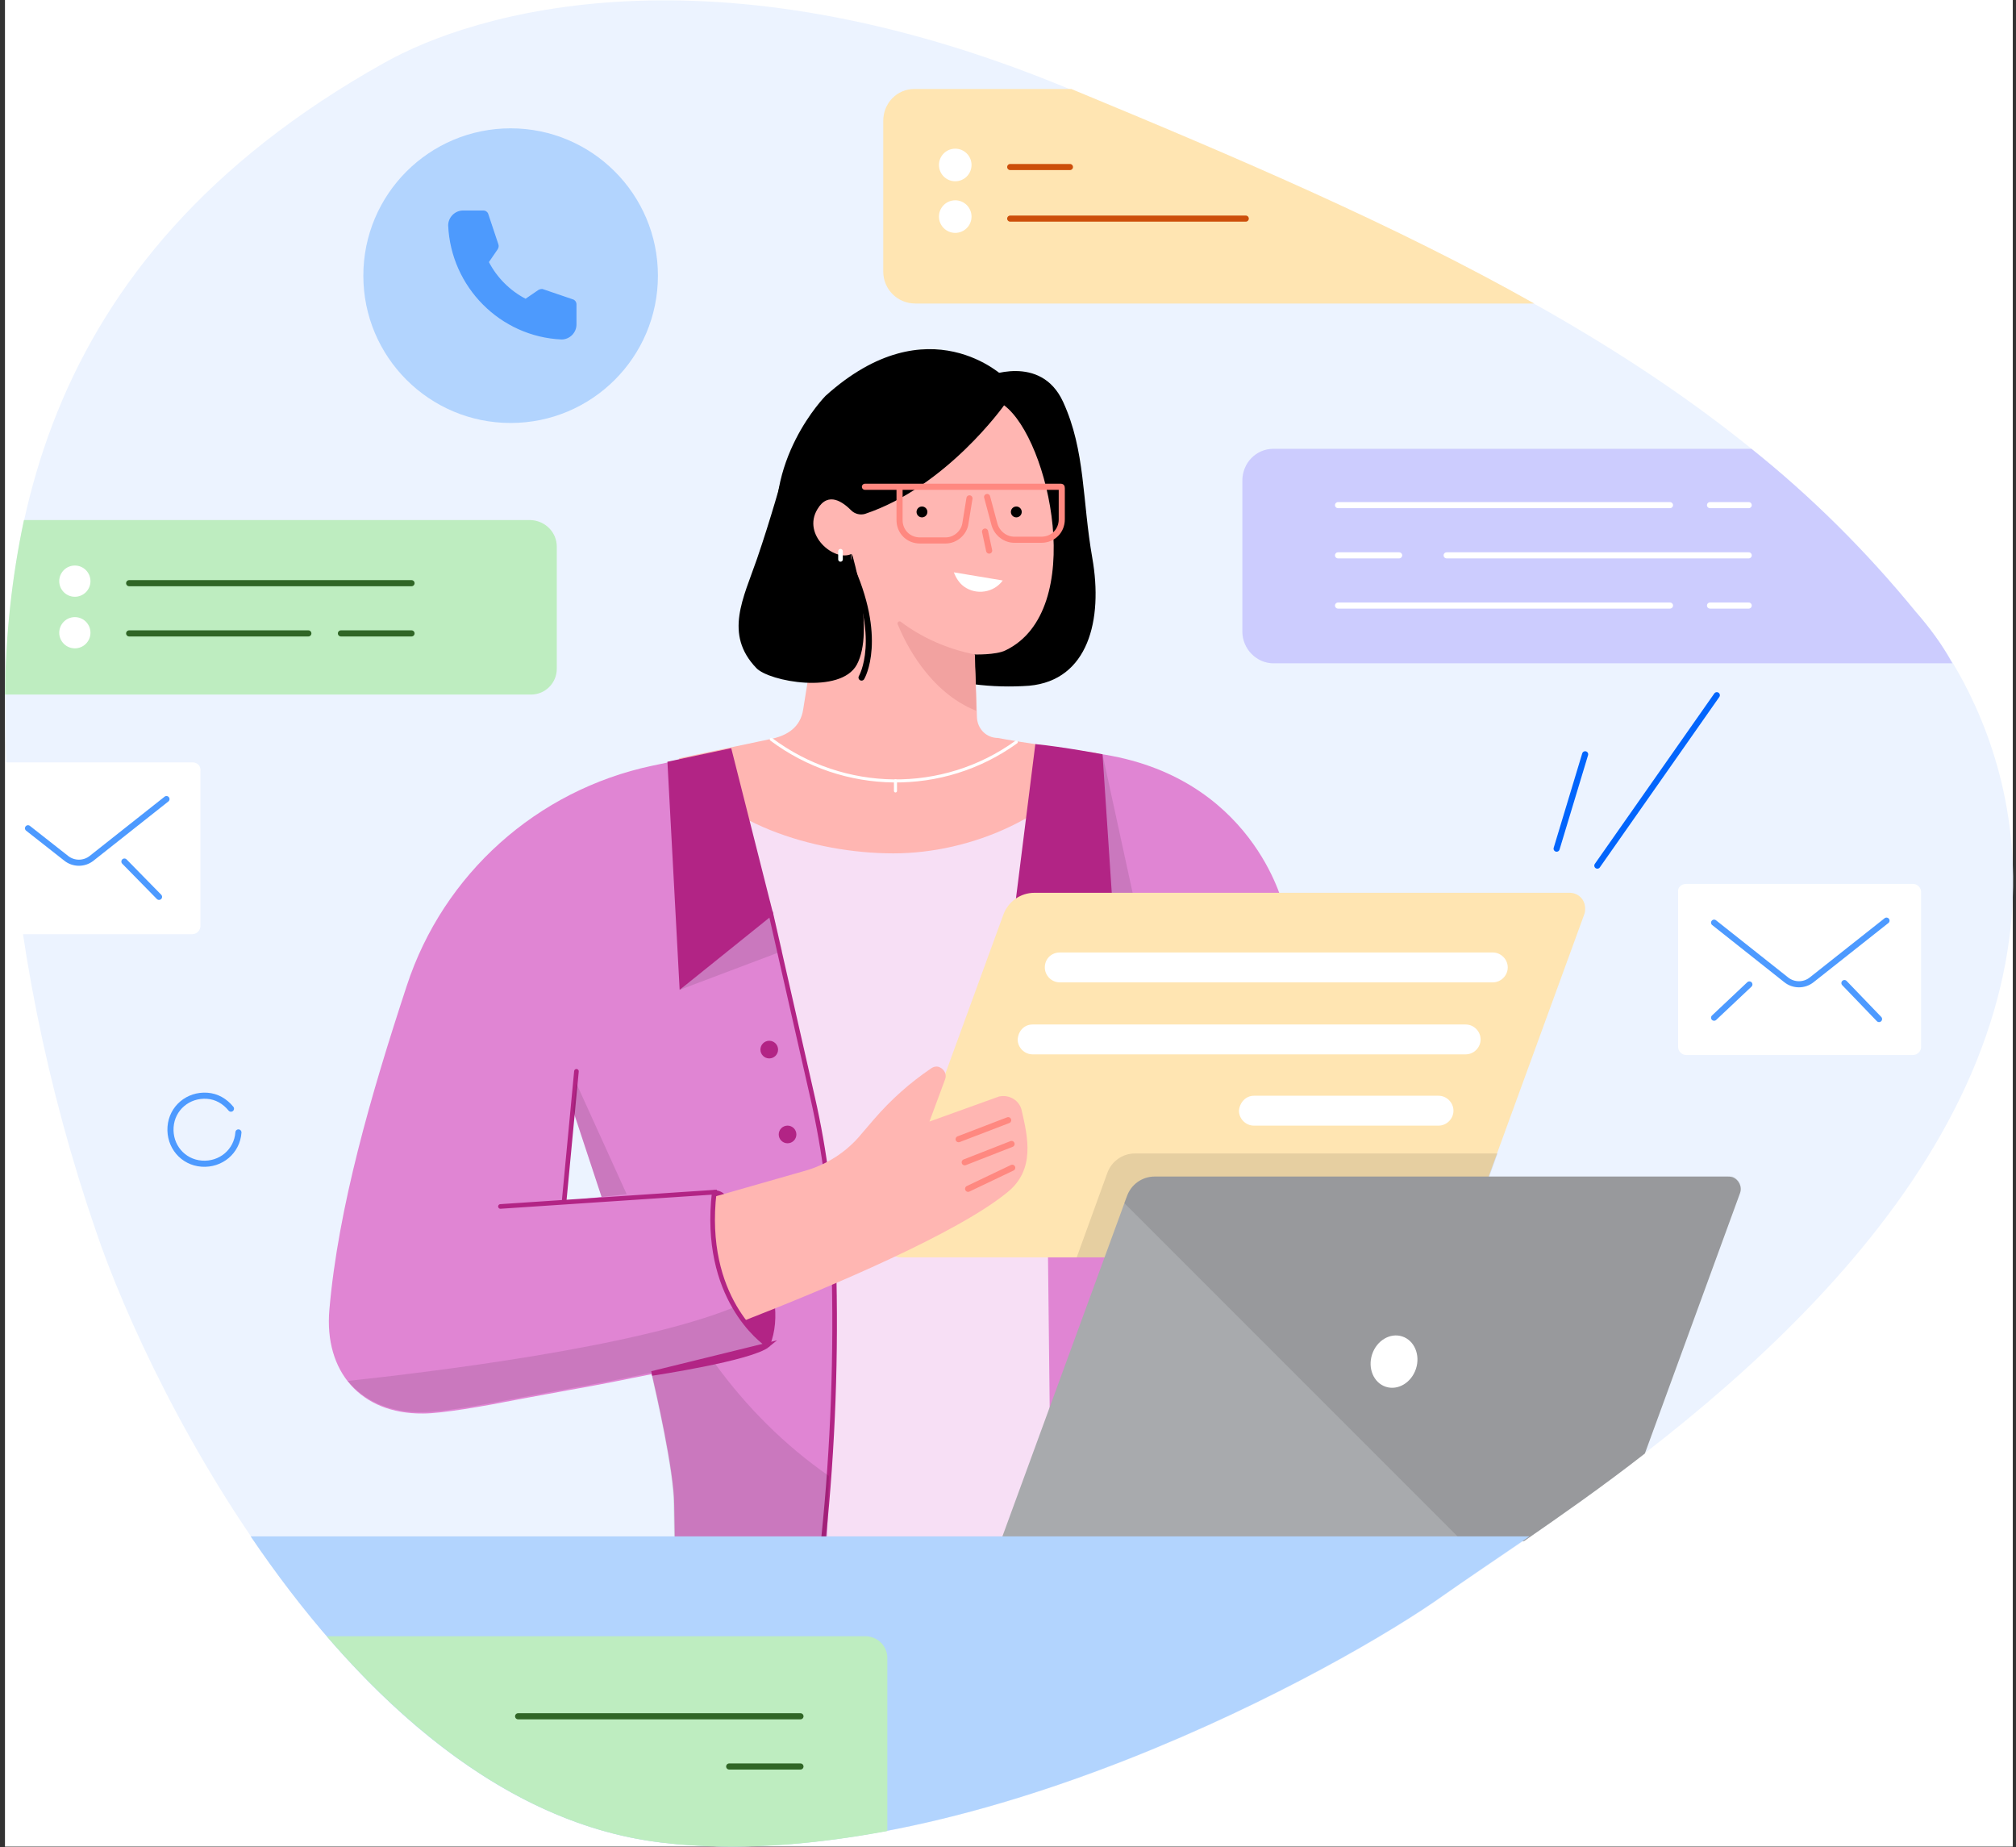<svg width="310" height="284" viewBox="0 0 310 284" fill="none" xmlns="http://www.w3.org/2000/svg">
<rect x="0" y="0" width="310" height="284" fill="#333333" stroke="none"/>
<g clip-path="url(#clip0_2_396)">
<rect width="308.743" height="283.901" transform="translate(0.764)" fill="white"/>
<g clip-path="url(#clip1_2_396)">
<path d="M59.001 9.708C72.987 1.776 109.518 -8.975 163.898 13.466C218.278 35.906 263.785 56.051 294.576 94.044C294.576 94.044 320.67 121.39 303.97 163.036C287.27 204.682 237.378 234.324 222.035 245.284C206.692 256.243 148.346 288.704 101.794 283.276C55.243 277.849 23.409 214.91 14.745 189.234C7.23 167.42 2.638 144.666 1.176 121.599C-1.015 84.859 4.516 40.186 59.001 9.708Z" fill="#ECF3FF"/>
<path d="M197.298 139.133C197.298 139.133 192.601 119.198 168.803 115.858L104.717 116.797L100.229 117.736C82.589 121.494 68.186 134.332 62.549 151.554C57.017 168.358 52.007 185.685 50.65 201.341C49.815 210.839 55.452 217.415 65.054 217.311C67.977 217.311 74.031 216.267 80.397 215.014L87.808 213.657C91.983 212.927 96.158 212.092 100.229 211.257C100.855 213.971 103.673 226.182 103.673 231.401L103.778 237.351H199.385L197.298 139.133ZM92.505 184.015L86.764 184.641L88.017 170.446L92.505 184.015Z" fill="#E085D3"/>
<path d="M114.634 124.525L160.35 121.602L161.707 242.991L127.054 239.025L128.202 210.635C128.933 193.726 127.263 176.713 123.297 160.221L114.634 124.525Z" fill="#F7DFF5"/>
<path d="M154.503 58.038C154.503 58.038 142.813 46.557 126.948 60.856C126.948 60.856 117.032 70.876 119.85 84.445L133.836 111.791C133.836 111.791 168.489 58.142 154.503 58.038Z" fill="black"/>
<path d="M151.579 57.933C151.579 57.933 160.033 54.28 163.478 61.795C166.922 69.31 166.4 76.93 167.966 85.802C169.636 95.3 167.34 104.589 158.259 105.424C152.518 105.842 146.778 105.111 141.35 103.232L151.579 57.933Z" fill="black"/>
<path d="M153.461 113.454C151.686 113.454 150.33 112.097 150.225 110.323C150.121 105.313 149.808 100.616 149.808 100.616C149.808 100.616 153.148 100.72 154.609 99.99C167.238 93.936 161.393 67.529 154.4 62.31C154.4 62.31 145.528 74.835 133.003 79.01C132.273 79.219 131.438 79.01 130.916 78.488C129.663 77.236 127.367 75.462 125.697 78.28C123.296 82.246 128.306 86.421 130.916 85.168C130.707 88.195 129.663 91.222 127.784 93.623C126.219 95.606 125.175 98.111 124.862 100.616L123.505 109.07C123.088 111.784 121.104 113.141 118.286 113.663L104.404 116.585C110.145 126.501 125.071 131.198 137.387 131.198C149.495 131.198 162.75 125.353 168.595 115.75C167.238 115.646 155.966 113.976 153.461 113.454Z" fill="#FFB6B2"/>
<path d="M154.19 89.244C152.833 91.123 150.119 91.54 148.241 90.183C147.51 89.661 146.988 88.826 146.675 87.991L154.19 89.244Z" fill="white"/>
<path d="M151.474 81.724L152.101 84.647" stroke="#FF8880" stroke-width="0.939" stroke-miterlimit="10" stroke-linecap="round"/>
<path d="M129.245 84.75V86.002" stroke="white" stroke-width="0.71" stroke-miterlimit="10" stroke-linecap="round"/>
<path d="M149.911 100.619C145.736 99.784 141.874 98.114 138.534 95.609C138.43 95.505 138.221 95.505 138.117 95.609C138.013 95.714 138.013 95.818 138.013 95.922C139.161 98.741 142.814 106.36 150.12 109.283L149.911 100.619Z" fill="#F2A2A0"/>
<path d="M141.771 79.54C142.232 79.54 142.606 79.166 142.606 78.705C142.606 78.244 142.232 77.87 141.771 77.87C141.31 77.87 140.936 78.244 140.936 78.705C140.936 79.166 141.31 79.54 141.771 79.54Z" fill="black"/>
<path d="M156.277 79.54C156.739 79.54 157.112 79.166 157.112 78.705C157.112 78.244 156.739 77.87 156.277 77.87C155.816 77.87 155.442 78.244 155.442 78.705C155.442 79.166 155.816 79.54 156.277 79.54Z" fill="black"/>
<path d="M133 74.839H163.165C163.269 74.839 163.269 74.943 163.269 75.047V79.849C163.269 81.623 161.912 82.98 160.138 82.98H155.963C154.606 82.98 153.353 82.04 152.936 80.684L151.788 76.404" stroke="#FF8880" stroke-width="0.939" stroke-miterlimit="10" stroke-linecap="round"/>
<path d="M149.075 76.618L148.449 80.48C148.24 81.941 146.884 83.089 145.422 83.089H141.456C139.682 83.089 138.325 81.732 138.325 79.958V75.157" stroke="#FF8880" stroke-width="0.939" stroke-miterlimit="10" stroke-linecap="round"/>
<path d="M131.02 85.175C131.02 85.175 134.569 96.97 131.751 102.188C129.246 106.781 118.286 104.798 116.303 102.71C111.293 97.492 114.32 91.96 116.407 85.906C118.495 79.852 120.374 73.068 120.374 73.068L122.565 77.869L125.488 86.428C125.488 86.428 130.081 91.333 131.02 85.175Z" fill="black"/>
<path d="M132.48 104.168C132.48 104.168 136.029 98.219 130.497 86.424" stroke="black" stroke-width="0.939" stroke-miterlimit="10" stroke-linecap="round"/>
<path opacity="0.1" d="M169.533 115.966L175.274 142.373L169.325 143.73L169.533 115.966Z" fill="black"/>
<path d="M169.536 115.964C169.536 115.964 163.482 114.816 159.203 114.399L155.863 141.015L171.832 150.408L169.536 115.964Z" fill="#B22485"/>
<path d="M220.782 193.308H138.534C137.177 193.308 136.134 192.264 136.134 190.907C136.134 190.594 136.134 190.386 136.238 190.072L154.295 140.598C155.026 138.615 156.904 137.258 159.096 137.258H241.344C242.701 137.258 243.745 138.302 243.745 139.659C243.745 139.972 243.745 140.181 243.64 140.494L225.583 189.968C224.853 191.951 222.974 193.308 220.782 193.308Z" fill="#FFE5B2"/>
<path opacity="0.1" d="M174.543 177.335C172.56 177.335 170.89 178.587 170.263 180.362L165.567 193.304H220.886C223.077 193.304 224.956 191.948 225.687 189.964L230.279 177.335H174.543V177.335Z" fill="black"/>
<path d="M162.958 146.437H229.55C230.802 146.437 231.846 147.481 231.846 148.733C231.846 149.986 230.802 151.03 229.55 151.03H162.958C161.706 151.03 160.662 149.986 160.662 148.733C160.662 147.377 161.706 146.437 162.958 146.437Z" fill="white"/>
<path d="M158.783 157.507H225.375C226.627 157.507 227.671 158.551 227.671 159.803C227.671 161.056 226.627 162.099 225.375 162.099H158.783C157.531 162.099 156.487 161.056 156.487 159.803C156.591 158.446 157.531 157.507 158.783 157.507Z" fill="white"/>
<path d="M192.812 168.462H221.202C222.454 168.462 223.498 169.506 223.498 170.759C223.498 172.011 222.454 173.055 221.202 173.055H192.812C191.559 173.055 190.515 172.011 190.515 170.759C190.62 169.506 191.559 168.462 192.812 168.462Z" fill="white"/>
<path opacity="0.1" d="M104.506 152.18L120.267 146.231L118.388 138.507L104.506 152.18Z" fill="black"/>
<path d="M102.63 117.111L112.442 115.023L118.913 140.595L104.509 152.181L102.63 117.111Z" fill="#B22485"/>
<path d="M118.494 140.284L124.965 168.779C126.844 177.024 127.887 185.479 128.201 193.933C128.618 208.128 128.096 222.428 126.635 236.518" stroke="#B22485" stroke-width="0.71" stroke-miterlimit="10" stroke-linecap="round"/>
<path d="M88.64 164.704L86.761 184.536" stroke="#B22485" stroke-width="0.71" stroke-miterlimit="10" stroke-linecap="round"/>
<path d="M265.662 180.883H177.569C175.586 180.883 173.916 182.135 173.289 183.91L153.876 236.932H234.349C239.777 233.175 246.248 228.687 252.928 223.468L267.541 183.492C267.958 182.448 267.332 181.3 266.392 180.987C266.079 180.883 265.871 180.883 265.662 180.883Z" fill="#A8AAAD"/>
<path opacity="0.1" d="M265.662 180.883H177.569C175.586 180.883 173.916 182.135 173.29 183.91L172.872 184.953L224.851 236.932H234.35C239.777 233.175 246.248 228.687 252.928 223.468L267.541 183.492C267.958 182.448 267.437 181.3 266.393 180.883C266.08 180.883 265.871 180.883 265.662 180.883Z" fill="black"/>
<path d="M217.733 210.436C218.43 208.299 217.485 206.074 215.621 205.466C213.758 204.858 211.682 206.097 210.985 208.235C210.288 210.372 211.233 212.598 213.096 213.206C214.959 213.814 217.035 212.574 217.733 210.436Z" fill="white"/>
<path d="M259.296 135.896H294.157C294.888 135.896 295.41 136.522 295.41 137.148V160.946C295.41 161.677 294.783 162.198 294.157 162.198H259.296C258.565 162.198 258.043 161.572 258.043 160.946V137.148C257.939 136.418 258.565 135.896 259.296 135.896Z" fill="white"/>
<path d="M263.576 141.852L274.639 150.619C275.788 151.559 277.458 151.559 278.606 150.619L290.087 141.539" stroke="#4D9AFF" stroke-width="0.939" stroke-miterlimit="10" stroke-linecap="round"/>
<path d="M269.003 151.348L263.576 156.462" stroke="#4D9AFF" stroke-width="0.939" stroke-miterlimit="10" stroke-linecap="round"/>
<path d="M283.617 151.138L288.94 156.669" stroke="#4D9AFF" stroke-width="0.939" stroke-miterlimit="10" stroke-linecap="round"/>
<path d="M29.671 117.214H0.863C0.968 118.675 0.968 120.137 1.072 121.598C1.49 129.217 2.325 136.628 3.368 143.621H29.567C30.297 143.621 30.819 142.995 30.819 142.369V118.571C30.924 117.736 30.297 117.214 29.671 117.214Z" fill="white"/>
<path d="M4.306 127.339L10.151 131.932C11.299 132.871 12.969 132.871 14.117 131.932L25.599 122.851" stroke="#4D9AFF" stroke-width="0.939" stroke-miterlimit="10" stroke-linecap="round"/>
<path d="M19.131 132.456L24.454 137.884" stroke="#4D9AFF" stroke-width="0.939" stroke-miterlimit="10" stroke-linecap="round"/>
<path d="M109.724 182.972C109.307 186.729 108.367 200.507 118.387 206.874C121.832 198.211 113.69 186.521 111.394 183.598C110.977 183.181 110.35 182.972 109.724 182.972Z" fill="#B22485"/>
<path d="M294.575 94.048C287.06 84.863 278.606 76.408 269.316 68.998H195.836C193.122 68.998 191.035 71.189 191.035 73.903V97.075C191.035 99.788 193.226 101.98 195.836 101.98H300.211C298.646 99.058 296.663 96.448 294.575 94.048Z" fill="#CCCCFE"/>
<path d="M262.948 77.66H268.898" stroke="white" stroke-width="0.939" stroke-miterlimit="10" stroke-linecap="round"/>
<path d="M205.751 77.66H256.791" stroke="white" stroke-width="0.939" stroke-miterlimit="10" stroke-linecap="round"/>
<path d="M157.115 170.761C156.802 169.195 155.236 168.256 153.67 168.569C153.566 168.569 153.462 168.673 153.357 168.673L142.92 172.431L145.32 165.96C145.634 165.229 145.216 164.394 144.485 164.081C144.068 163.872 143.546 163.976 143.128 164.29C139.893 166.481 136.97 169.091 134.361 172.118C133.735 172.848 133.108 173.579 132.482 174.31C130.186 177.128 127.055 179.111 123.61 180.05L109.728 184.017C109.415 187.983 109.311 196.75 114.216 203.117C127.89 197.794 147.304 189.548 154.923 183.286C159.202 179.841 158.054 174.831 157.115 170.761Z" fill="#FFB6B2"/>
<path d="M222.452 85.38H268.899" stroke="white" stroke-width="0.939" stroke-miterlimit="10" stroke-linecap="round"/>
<path d="M205.751 85.38H215.145" stroke="white" stroke-width="0.939" stroke-miterlimit="10" stroke-linecap="round"/>
<path d="M262.948 93.1H268.898" stroke="white" stroke-width="0.939" stroke-miterlimit="10" stroke-linecap="round"/>
<path d="M205.751 93.1H256.791" stroke="white" stroke-width="0.939" stroke-miterlimit="10" stroke-linecap="round"/>
<path d="M164.73 13.679H140.62C137.906 13.679 135.818 15.871 135.818 18.585V41.756C135.818 44.47 138.01 46.662 140.724 46.662H235.915C214.622 34.659 190.72 24.43 164.73 13.679Z" fill="#FFE5B2"/>
<path d="M155.027 172.22L147.407 175.143" stroke="#FF8880" stroke-width="0.939" stroke-miterlimit="10" stroke-linecap="round"/>
<path d="M155.546 175.876L148.344 178.694" stroke="#FF8880" stroke-width="0.939" stroke-miterlimit="10" stroke-linecap="round"/>
<path d="M155.65 179.532L148.866 182.768" stroke="#FF8880" stroke-width="0.939" stroke-miterlimit="10" stroke-linecap="round"/>
<path d="M81.649 79.959H3.681C1.802 88.831 0.863 97.703 0.758 106.784H81.649C83.841 106.784 85.616 105.009 85.616 102.817V84.03C85.616 81.838 83.841 80.064 81.649 79.959Z" fill="#BEEDC0"/>
<path d="M19.86 89.66H63.28" stroke="#306626" stroke-width="0.939" stroke-miterlimit="10" stroke-linecap="round"/>
<path d="M52.424 97.38H63.279" stroke="#306626" stroke-width="0.939" stroke-miterlimit="10" stroke-linecap="round"/>
<path d="M19.86 97.38H47.415" stroke="#306626" stroke-width="0.939" stroke-miterlimit="10" stroke-linecap="round"/>
<path d="M11.509 91.748C12.835 91.748 13.91 90.673 13.91 89.347C13.91 88.022 12.835 86.947 11.509 86.947C10.184 86.947 9.109 88.022 9.109 89.347C9.109 90.673 10.184 91.748 11.509 91.748Z" fill="white"/>
<path d="M155.34 25.679H164.525" stroke="#CC4E0A" stroke-width="0.939" stroke-miterlimit="10" stroke-linecap="round"/>
<path d="M146.887 27.868C148.27 27.868 149.392 26.747 149.392 25.363C149.392 23.98 148.27 22.858 146.887 22.858C145.503 22.858 144.382 23.98 144.382 25.363C144.382 26.747 145.503 27.868 146.887 27.868Z" fill="white"/>
<path d="M155.34 33.609H191.559" stroke="#CC4E0A" stroke-width="0.939" stroke-miterlimit="10" stroke-linecap="round"/>
<path d="M146.887 35.804C148.27 35.804 149.392 34.683 149.392 33.299C149.392 31.916 148.27 30.794 146.887 30.794C145.503 30.794 144.382 31.916 144.382 33.299C144.382 34.683 145.503 35.804 146.887 35.804Z" fill="white"/>
<path opacity="0.1" d="M109.831 209.489C113.902 208.654 117.868 207.611 118.181 206.776C115.989 205.314 114.111 203.331 112.754 201.035C97.515 207.193 65.993 210.951 53.468 212.308C55.973 215.334 59.94 217.213 64.95 217.109C67.872 217.109 73.926 216.065 80.293 214.813L87.704 213.456C91.879 212.725 96.054 211.89 100.124 211.055C100.75 213.769 103.569 225.981 103.569 231.2L103.673 237.149H127.053L127.471 226.92C120.686 222.223 114.737 216.274 109.831 209.489Z" fill="black"/>
<path d="M11.509 99.678C12.835 99.678 13.91 98.603 13.91 97.277C13.91 95.952 12.835 94.877 11.509 94.877C10.184 94.877 9.109 95.952 9.109 97.277C9.109 98.603 10.184 99.678 11.509 99.678Z" fill="white"/>
<path d="M78.519 65.029C91.028 65.029 101.169 54.889 101.169 42.38C101.169 29.871 91.028 19.73 78.519 19.73C66.01 19.73 55.87 29.871 55.87 42.38C55.87 54.889 66.01 65.029 78.519 65.029Z" fill="#B2D4FE"/>
<path d="M36.663 174.101C36.455 177.024 33.95 179.111 31.027 178.902C28.105 178.694 26.017 176.189 26.226 173.266C26.435 170.344 28.94 168.256 31.862 168.465C33.323 168.569 34.576 169.3 35.515 170.448" stroke="#4D9AFF" stroke-width="0.939" stroke-miterlimit="10" stroke-linecap="round"/>
<path d="M86.348 52.192C87.6 52.192 88.644 51.148 88.644 49.896V46.765C88.644 46.452 88.435 46.139 88.122 46.034L83.53 44.468C83.321 44.364 83.008 44.468 82.799 44.573L80.816 45.93C78.415 44.677 76.432 42.694 75.18 40.293L76.537 38.31C76.641 38.102 76.745 37.893 76.641 37.58L75.075 32.883C74.971 32.57 74.658 32.361 74.345 32.361H71.213C69.961 32.361 68.917 33.405 68.917 34.657C69.335 44.155 76.954 51.775 86.348 52.192Z" fill="#4D9AFD"/>
<path d="M38.542 236.201C53.885 258.85 75.491 280.143 101.689 283.274C148.24 288.702 206.586 256.241 221.929 245.282C225.061 243.09 229.653 239.959 235.185 236.201H38.542Z" fill="#B2D4FE"/>
<path d="M133 251.551H50.23C64.216 267.729 81.542 280.88 101.687 283.281C112.855 284.638 124.649 283.699 136.444 281.507V255.1C136.548 253.117 134.983 251.551 133 251.551Z" fill="#BEEDC0"/>
<path d="M79.669 263.863H123.089" stroke="#306626" stroke-width="0.939" stroke-miterlimit="10" stroke-linecap="round"/>
<path d="M112.127 271.583H123.087" stroke="#306626" stroke-width="0.939" stroke-miterlimit="10" stroke-linecap="round"/>
<path d="M239.362 130.474L243.746 115.966" stroke="#0265FC" stroke-width="0.939" stroke-miterlimit="10" stroke-linecap="round"/>
<path d="M245.623 133.081L263.994 106.883" stroke="#0265FC" stroke-width="0.939" stroke-miterlimit="10" stroke-linecap="round"/>
<path opacity="0.1" d="M96.367 183.603L88.643 166.589L88.121 170.66L92.505 184.02L96.367 183.603Z" fill="black"/>
<path d="M156.275 114.084C145.003 122.225 129.764 122.016 118.596 113.666" stroke="white" stroke-width="0.47" stroke-miterlimit="10" stroke-linecap="round"/>
<path d="M137.697 120.036V121.601" stroke="white" stroke-width="0.47" stroke-miterlimit="10" stroke-linecap="round"/>
<path d="M118.076 206.774C117.241 206.253 107.952 199.468 109.831 183.29L76.952 185.482M100.228 211.158C100.228 211.158 115.571 208.862 118.076 206.774L100.228 211.158Z" stroke="#B22485" stroke-width="0.71" stroke-miterlimit="10" stroke-linecap="round"/>
<path d="M118.287 162.724C119.036 162.724 119.644 162.116 119.644 161.367C119.644 160.618 119.036 160.01 118.287 160.01C117.537 160.01 116.93 160.618 116.93 161.367C116.93 162.116 117.537 162.724 118.287 162.724Z" fill="#B22485"/>
<path d="M121.102 175.769C121.852 175.769 122.459 175.161 122.459 174.412C122.459 173.662 121.852 173.055 121.102 173.055C120.353 173.055 119.745 173.662 119.745 174.412C119.745 175.161 120.353 175.769 121.102 175.769Z" fill="#B22485"/>
</g>
</g>
<defs>
<clipPath id="clip0_2_396">
<rect width="308.743" height="283.901" fill="white" transform="translate(0.764)"/>
</clipPath>
<clipPath id="clip1_2_396">
<rect width="308.743" height="283.901" fill="white" transform="translate(0.764)"/>
</clipPath>
</defs>
</svg>
